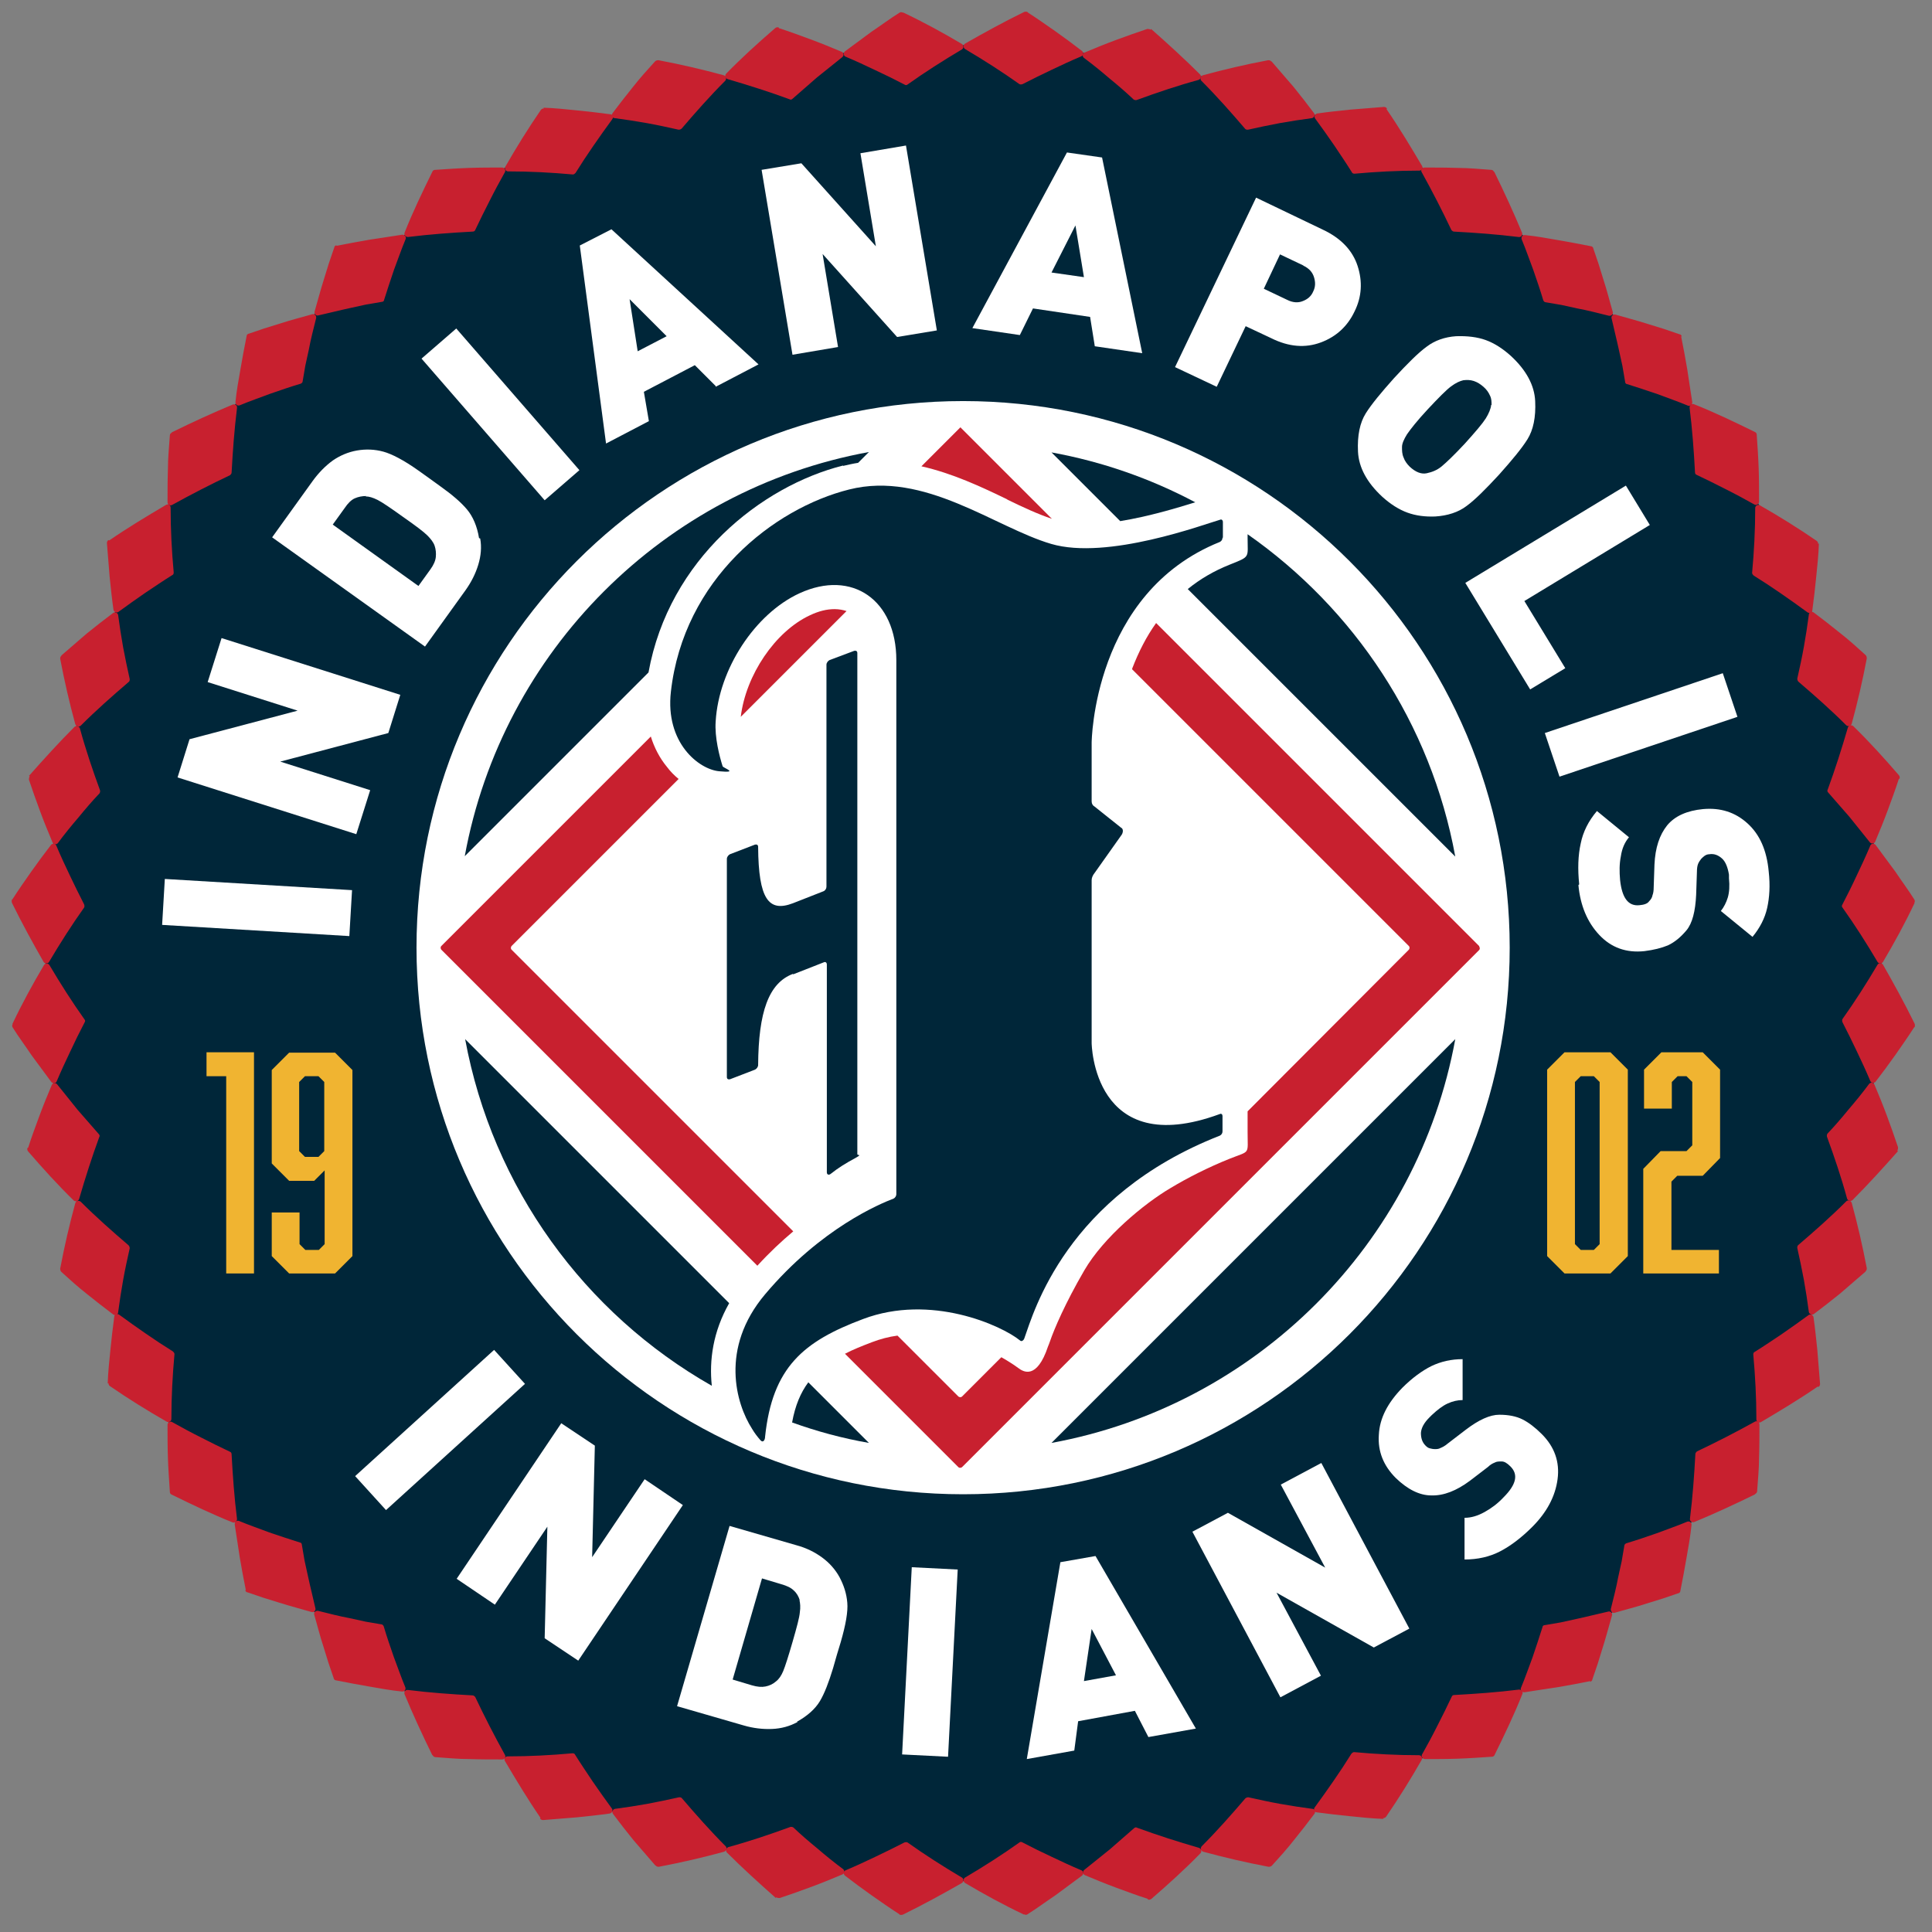 <?xml version="1.0" encoding="UTF-8"?> <svg xmlns="http://www.w3.org/2000/svg" width="500.5" height="500.5" version="1.1" viewBox="0 0 500.5 500.5"><rect x="0" y="0" width="500.5" height="500.5" fill="#808080" stroke="none"/><defs><style> .st0 { fill: #c8202f; } .st1 { fill: #fff; } .st2 { fill: #f0b431; } .st3 { fill: #002639; } </style></defs><g id="Blue_Background"><path class="st3" d="M487.4,249.5c0,131.3-106.5,237.8-237.8,237.8S11.8,380.8,11.8,249.5,118.3,11.7,249.6,11.7s237.8,106.5,237.8,237.8"></path><path class="st1" d="M391.1,245.5c0,78.2-63.4,141.6-141.6,141.6s-141.6-63.4-141.6-141.6,63.4-141.6,141.6-141.6,141.6,63.4,141.6,141.6"></path><path class="st3" d="M272.4,373.8c53-9.7,94.9-51.5,104.6-104.6l-104.6,104.6Z"></path><path class="st3" d="M218.4,120.7c1.3-.3,2.6-.6,3.9-.8l2.8-2.8c-53.1,9.7-95,51.6-104.7,104.7l47.6-47.6c5.3-29.4,29.3-48.3,50.4-53.6Z"></path><g><path class="st3" d="M323.2,139.3c0,5.3.8,4.8-4.7,7-4,1.6-7.6,3.7-10.8,6.3l69.3,69.3c-6.3-34.5-26.2-64.2-53.8-83.5v.9Z"></path><path class="st3" d="M309.6,130.1c-11.5-6.1-24-10.5-37.2-12.9l17.8,17.8c7.4-1.2,14.7-3.4,19.5-4.9Z"></path></g><g><path class="st3" d="M205.2,368.5c6.4,2.3,13,4.1,19.9,5.3l-15.7-15.7c-2,2.7-3.4,6-4.2,10.4Z"></path><path class="st3" d="M188.9,337.6l-68.4-68.4c7.1,38.5,31,71.1,63.9,89.8-.7-6.6.3-14,4.5-21.4Z"></path></g></g><g id="Red_Diamond"><g><path class="st0" d="M209.8,159.4c-9,4.2-16.6,15.5-17.9,26.3l27.4-27.4c-.9-.3-2-.5-3.1-.5-2,0-4.1.5-6.4,1.6Z"></path><path class="st0" d="M260.9,129.4c4.1,2,8,3.8,11.6,5l-23.7-23.7-10.1,10.1c8,1.8,15.5,5.3,22.3,8.6Z"></path><path class="st0" d="M383.2,245.1l-83.7-83.7c-2.5,3.5-4.5,7.4-6.2,11.8,0,0,0,.1,0,.2l71.7,71.7c.2.2.2.6,0,.9l-41.8,41.9c0,.4,0,.8,0,1.3v4c0,6.1.8,4.8-4.7,7s-11,5-15.3,7.6c-6.8,4-17.3,12.7-22.3,21.3-5,8.6-7.8,15.2-8.9,18.4-.2.5-.3.9-.5,1.3-2.9,8.7-6.4,6.6-7.7,5.6s-4-2.6-4.4-2.8l-10.2,10.2c-.2.2-.6.2-.9,0l-15.8-15.8c-2.3.3-4.5.9-6.6,1.7-2.6,1-4.9,1.9-7,3l29.4,29.4c.2.2.6.2.9,0l134-134c.2-.2.2-.6,0-.9Z"></path><path class="st0" d="M205.5,319l-73-73c-.2-.2-.2-.6,0-.9l43.3-43.3c-1.1-.9-2.1-1.9-3-3.1-1.9-2.3-3.3-5-4.2-7.9l-54.3,54.3c-.2.2-.2.6,0,.9l81.9,81.9c3.1-3.4,6.3-6.4,9.3-8.9Z"></path></g></g><g id="Blackletter_I"><g><path class="st3" d="M205.5,252.4l7.9-3.1c.4-.2.8,0,.8.6v53.8c0,.6.5.8,1,.4,2-1.6,4-2.8,6.2-4s.7-.7.7-1.1v-129.8c0-.5-.3-.7-.8-.6l-6.4,2.4c-.4.2-.8.7-.8,1.2v57.5c0,.5-.3,1-.8,1.2l-7.9,3.1c-6.3,2.4-8.9-1.1-9-14.6,0-.5-.3-.7-.8-.6l-6.5,2.5c-.4.2-.8.7-.8,1.2v18.1s0,9.1,0,9.1v9.2s0,20.1,0,20.1c0,.5.3.7.8.6l6.5-2.5c.4-.2.8-.7.8-1.2.1-13.7,2.7-21.2,9-23.6Z"></path><path class="st3" d="M316.8,139.3v-4.1c0-.4-.3-.7-.6-.6-4.2,1.2-29.3,10.6-43.9,6.3-14.6-4.3-32.8-19-52.3-14.1-19.6,4.9-42.9,23.2-46.2,52.4-1.5,13.2,7.2,20.1,12.5,20.6s1.1-.8.9-1.3c-.8-2.5-2.1-7.5-1.8-11.6.8-13.6,10.2-27.9,21.7-33.2,13.7-6.3,25.1,1.8,25.1,17.3,0,0,0,0,0,.1,0,0,0,0,0,.1v138.2c0,.4-.3.9-.7,1.1-3.4,1.3-18.8,7.6-33.3,24.8-11.8,14-7.5,28.4-3.4,34.8.7,1.2,1.5,2.2,2.2,3s1.2-.1,1.2-.9c1.9-18,9.9-24.7,25.4-30.5,17.5-6.6,35.8,1.6,40.7,5.6.3.3.9,0,1.1-.7,2.4-6.7,10.8-36.8,50.6-52.4.4-.2.7-.6.7-1.1v-4c0-.4-.3-.7-.7-.5-32.9,12.1-33.2-18.4-33.2-18.4v-42.2c0-.6.3-1.3.8-1.9l6.8-9.6c.6-.7.7-1.8,0-2.1l-6.9-5.5c-.4-.2-.7-.7-.7-1.3v-15.2s.3-38.8,33.2-52c.4-.2.7-.6.7-1.1Z"></path></g></g><g id="_x31_902"><g><polygon class="st2" points="58.6 278.8 53.5 278.8 53.5 272.6 65.8 272.6 65.8 329.9 58.6 329.9 58.6 278.8"></polygon><path class="st2" d="M79,278.8l-1.5,1.5v17.9l1.5,1.5h3.5l1.5-1.5v-17.9l-1.5-1.5h-3.5ZM91.3,325.4l-4.5,4.5h-11.9l-4.5-4.5v-11.3h7.2v8.2l1.5,1.5h3.5l1.5-1.5v-19.1l-2.7,2.7h-6.5l-4.5-4.5v-24.2l4.5-4.5h11.9l4.5,4.5v48.3Z"></path></g><g><path class="st2" d="M409.5,278.8l-1.5,1.5v42l1.5,1.5h3.4l1.5-1.5v-42l-1.5-1.5h-3.4ZM421.7,325.4l-4.5,4.5h-11.9l-4.5-4.5v-48.3l4.5-4.5h11.9l4.5,4.5v48.3Z"></path><polygon class="st2" points="425.7 302.8 430.2 298.2 436.9 298.2 438.4 296.7 438.4 280.3 436.9 278.8 434.6 278.8 433.1 280.3 433.1 287.2 425.9 287.2 425.9 277.1 430.4 272.6 441.1 272.6 445.6 277.1 445.6 300 441.1 304.6 434.5 304.6 433 306.1 433 323.8 445.3 323.8 445.3 329.9 425.7 329.9 425.7 302.8"></polygon></g></g><g id="Indianapolis_Indians"><g><path class="st1" d="M90.5,242.5l-48.5-2.9.7-11.9,48.5,2.9-.7,11.9Z"></path><path class="st1" d="M100.6,189.9l-28,7.4,23.3,7.4-3.6,11.4-46.3-14.7,3.1-9.9,28-7.4-23.3-7.4,3.6-11.4,46.3,14.7-3.1,9.9Z"></path><path class="st1" d="M124.4,139.5c.4,2.2.2,4.5-.5,6.8-.7,2.3-1.8,4.5-3.3,6.6l-10.5,14.6-39.6-28.3,10.5-14.6c1.6-2.2,3.3-3.9,5.2-5.3,1.9-1.3,4-2.2,6.3-2.6,2.3-.4,4.6-.3,6.8.3,2.2.6,5.3,2.2,9.1,4.9l2.8,2,2.9,2.1c3.1,2.2,5.4,4.2,6.9,6,1.5,1.8,2.6,4.3,3.1,7.4ZM94.9,128.5c-1.1,0-2.1.2-3,.6s-1.8,1.3-2.6,2.5l-3.1,4.3,22.2,15.9,3.1-4.3c.8-1.1,1.3-2.2,1.4-3.2.1-1,0-2-.3-2.9-.3-.9-1-1.8-1.9-2.7-.9-.9-3-2.5-6.3-4.8-3.2-2.3-5.4-3.8-6.6-4.4-1.2-.6-2.2-.9-3.1-.9Z"></path><path class="st1" d="M141.1,129.6l-31.9-36.7,9-7.8,31.9,36.7-9,7.8Z"></path><path class="st1" d="M185.4,100l-5.4-5.4-13.2,6.9,1.3,7.6-11.1,5.8-6.8-51.3,8.2-4.2,38.1,35-11.1,5.8ZM163.1,77.5l2.1,13.5,7.5-3.9-9.6-9.6Z"></path><path class="st1" d="M232.4,87.3l-19.3-21.5,4,24.1-11.8,2-8-47.9,10.3-1.7,19.3,21.5-4-24.1,11.8-2,8,47.9-10.3,1.7Z"></path><path class="st1" d="M283.6,89.6l-1.2-7.5-14.8-2.2-3.4,6.9-12.3-1.8,24.5-45.5,9.1,1.3,10.4,50.7-12.3-1.8ZM278.6,58.4l-6.2,12.2,8.4,1.2-2.2-13.4Z"></path><path class="st1" d="M329.3,87.6l-6.6-3.1-7.5,15.7-10.8-5.1,21-43.9,17.3,8.3c4.7,2.2,7.7,5.4,9,9.4,1.3,4,1.1,8-.8,11.8-1.8,3.8-4.7,6.5-8.7,8-4,1.5-8.3,1.2-12.9-1.1ZM337.7,68.8l-6.1-2.9-4.2,8.9,6.1,2.9c1.4.7,2.8.8,4,.3,1.3-.5,2.2-1.3,2.7-2.5.6-1.2.6-2.4.2-3.7-.4-1.3-1.3-2.3-2.8-3Z"></path><path class="st1" d="M371.8,133.8c-2.6.1-5-.2-7.2-1-2.2-.8-4.4-2.2-6.5-4.1-4-3.7-6.1-7.6-6.3-11.7-.2-4.2.5-7.5,2-9.9,1.5-2.4,4-5.4,7.3-9.1,3.5-3.8,6.3-6.6,8.5-8.2,2.1-1.6,4.7-2.5,7.6-2.7,2.9-.1,5.5.2,7.7,1,2.2.8,4.4,2.2,6.5,4.1,4,3.7,6.1,7.6,6.3,11.7.2,4.2-.5,7.5-2,9.9-1.5,2.4-4,5.4-7.3,9.1-3.5,3.8-6.3,6.6-8.5,8.2-2.1,1.6-4.9,2.5-8.1,2.7ZM386.4,104.9c0-.8,0-1.6-.4-2.4-.4-.9-.9-1.6-1.7-2.3-.8-.7-1.6-1.2-2.5-1.5-.9-.3-1.8-.3-2.7-.2-.9.2-2,.7-3.2,1.6s-3.2,2.9-6,5.9c-2.8,3-4.5,5.2-5.4,6.5-.8,1.3-1.3,2.4-1.3,3.3,0,.9,0,1.8.4,2.7.3.9.9,1.7,1.6,2.4,1.5,1.4,3,2,4.4,1.7,1.4-.3,2.7-.8,3.9-1.8s3.2-2.9,6-5.9c2.7-3,4.5-5.1,5.4-6.5.8-1.3,1.3-2.5,1.4-3.5Z"></path><path class="st1" d="M379.6,151l41.6-25.2,6.2,10.2-32.5,19.7,10.6,17.4-9.1,5.5-16.8-27.6Z"></path><path class="st1" d="M400.2,189.9l46.1-15.5,3.8,11.3-46.1,15.5-3.8-11.3Z"></path><path class="st1" d="M409.1,229.1c-.4-4-.3-7.5.4-10.6.6-3,2-5.8,4.2-8.4l8.3,6.8c-1.1,1.3-1.8,2.9-2.1,4.9-.4,2-.4,4-.2,6.2.5,4.6,2.1,6.8,5,6.5,1.2-.1,2.1-.4,2.5-1,.5-.5.8-1,.9-1.6.2-.5.3-1.2.3-2l.2-5.9c.2-4.4,1.3-7.7,3.3-10.2,2-2.4,5.1-3.8,9.3-4.2,4.5-.4,8.3.8,11.5,3.7,3.2,2.9,5,7,5.5,12.5.4,3.6.2,6.7-.4,9.4-.6,2.7-1.9,5.2-3.8,7.5l-8.2-6.7c.8-1,1.4-2.2,1.8-3.5.4-1.4.5-3,.3-5v-.9c-.3-1.9-.9-3.4-1.8-4.2-1-.9-2.1-1.3-3.3-1.1-.5,0-.9.2-1.2.4-.3.2-.6.5-.9.8-.3.4-.6.8-.8,1.3-.2.5-.3,1.2-.3,2.1l-.2,5.9c-.2,4.3-1,7.4-2.5,9.2-1.5,1.8-3.1,3.1-4.8,3.9-1.7.7-3.7,1.2-6.1,1.5-4.7.5-8.6-.9-11.7-4.2-3.1-3.3-4.9-7.6-5.4-12.9Z"></path></g><g><path class="st1" d="M92,382.4l36-32.7,8,8.8-36,32.7-8-8.8Z"></path><path class="st1" d="M141.1,424.4l.7-28.9-13.6,20.2-9.9-6.7,27.1-40.3,8.7,5.8-.7,28.9,13.6-20.2,9.9,6.7-27.1,40.3-8.7-5.8Z"></path><path class="st1" d="M206.6,446.1c-2,1.1-4.2,1.7-6.6,1.8-2.4.1-4.9-.2-7.3-.9l-17.3-5,13.6-46.7,17.3,5c2.6.7,4.8,1.8,6.7,3.2,1.9,1.4,3.4,3.1,4.5,5.1,1.1,2.1,1.8,4.2,2,6.6.2,2.3-.4,5.7-1.7,10.2l-1,3.3-1,3.5c-1.1,3.6-2.2,6.5-3.4,8.5-1.2,2-3.2,3.8-5.9,5.3ZM207.2,414.6c-.3-1-.8-1.9-1.6-2.6-.7-.7-1.8-1.2-3.2-1.6l-5-1.5-7.6,26.2,5,1.5c1.4.4,2.5.5,3.5.3,1-.2,1.9-.6,2.7-1.3.8-.6,1.4-1.5,1.9-2.7.5-1.2,1.3-3.7,2.4-7.5,1.1-3.8,1.8-6.4,1.9-7.7.2-1.3.1-2.4-.1-3.2Z"></path><path class="st1" d="M233.7,454.5l2.5-48.5,11.9.6-2.5,48.5-11.9-.6Z"></path><path class="st1" d="M297.5,450l-3.5-6.8-14.7,2.7-1,7.6-12.3,2.2,8.7-51,9.1-1.6,26,44.7-12.3,2.2ZM282.8,422l-2,13.5,8.3-1.5-6.3-12Z"></path><path class="st1" d="M355.9,426.8l-25.2-14.2,11.5,21.5-10.5,5.6-22.8-42.9,9.2-4.9,25.2,14.2-11.5-21.5,10.5-5.6,22.8,42.9-9.2,4.9Z"></path><path class="st1" d="M397,395.5c-2.9,2.9-5.7,5-8.4,6.4-2.7,1.4-5.8,2.1-9.2,2.1v-10.8c1.7,0,3.4-.5,5.2-1.5,1.8-1,3.4-2.2,4.9-3.8,3.3-3.3,3.9-5.9,1.8-8-.9-.9-1.6-1.3-2.3-1.3-.7,0-1.3,0-1.8.3-.5.2-1.1.5-1.7,1.1l-4.7,3.6c-3.5,2.6-6.8,3.9-10,3.8-3.1,0-6.2-1.6-9.2-4.5-3.2-3.2-4.7-6.9-4.4-11.2.2-4.3,2.3-8.3,6.1-12.2,2.5-2.5,5.1-4.4,7.5-5.6,2.5-1.2,5.2-1.8,8.1-1.8v10.6c-1.3,0-2.6.3-3.9.9-1.3.6-2.6,1.6-4.1,3l-.6.6c-1.4,1.4-2.1,2.7-2.2,4,0,1.3.3,2.4,1.2,3.3.4.4.7.6,1.1.7.4.1.8.2,1.3.2s1,0,1.5-.3c.5-.2,1.1-.5,1.8-1.1l4.7-3.6c3.4-2.6,6.3-3.9,8.7-3.9,2.4,0,4.4.4,6,1.2,1.6.8,3.3,2.1,5,3.8,3.3,3.3,4.7,7.2,4.1,11.7-.6,4.5-2.8,8.6-6.6,12.4Z"></path></g></g><g id="Red_Diamond_boarder"><g><g><path class="st0" d="M233.9,3.2c5.3,2.5,10.4,5.3,15.3,8.2.5.3.5,1.1,0,1.4-4.9,2.9-9.6,5.9-14.1,9.1-.2.2-.5.2-.8,0-2.5-1.3-4.9-2.5-7.5-3.7-2.5-1.2-5.1-2.4-7.7-3.5-.6-.2-.7-1-.2-1.4,2.3-1.7,4.6-3.4,6.9-5.1,2.4-1.6,4.8-3.4,7.2-4.9.3-.2.6-.2.9,0Z"></path><path class="st0" d="M201.8,7.3c2.8.9,5.5,1.9,8.2,2.9,2.7,1,5.4,2.1,8,3.2.6.2.7,1,.2,1.4-2.2,1.8-4.4,3.5-6.6,5.3-2.1,1.8-4.2,3.7-6.3,5.5-.2.2-.5.3-.8.1-5.2-1.9-10.5-3.6-16-5.2-.6-.2-.8-.9-.4-1.4,4-4.1,8.3-8,12.7-11.8.2-.2.6-.3.9-.2Z"></path></g><g><path class="st0" d="M170.6,15.6c5.8,1.1,11.4,2.4,16.9,3.9.6.2.8.9.4,1.4-4,4-7.7,8.2-11.3,12.4-.2.2-.5.3-.8.3-2.7-.6-5.4-1.2-8.2-1.7l-4.2-.7-4.2-.6c-.6,0-.9-.8-.5-1.3l2.6-3.4,2.7-3.4c1.8-2.3,3.7-4.4,5.7-6.6.2-.2.5-.3.8-.3Z"></path><path class="st0" d="M140.8,27.9c2.9.1,5.8.4,8.7.7,2.9.3,5.7.6,8.6,1,.6,0,.9.8.5,1.3-1.7,2.3-3.3,4.6-4.9,6.9-1.6,2.3-3.1,4.6-4.6,7-.2.2-.4.4-.7.4-5.5-.5-11.1-.8-16.8-.8-.6,0-1-.7-.7-1.2,2.8-4.9,5.9-9.9,9.2-14.7.2-.3.5-.4.8-.4Z"></path></g><g><path class="st0" d="M112.8,44c2.9-.2,5.8-.4,8.7-.5,2.9-.1,5.8-.1,8.6-.1.6,0,1,.7.7,1.2-1.4,2.5-2.7,4.9-4,7.5-1.3,2.5-2.5,5-3.7,7.5-.1.3-.4.4-.7.4-5.5.3-11.1.7-16.7,1.4-.6,0-1.1-.5-.9-1.1,2.1-5.3,4.6-10.5,7.2-15.8.1-.3.4-.5.7-.5Z"></path><path class="st0" d="M87.1,63.7c2.9-.6,5.7-1.1,8.6-1.6,2.9-.4,5.7-.9,8.5-1.3.6,0,1.1.5.9,1.1-1.1,2.6-2,5.3-3,7.9-.9,2.7-1.8,5.3-2.6,7.9,0,.3-.3.5-.6.5l-4.1.7-4.1.9c-2.8.6-5.5,1.3-8.2,1.9-.6.2-1.2-.4-1-1,.8-2.7,1.5-5.5,2.4-8.3l1.3-4.2,1.4-4.1c0-.3.3-.5.6-.6Z"></path></g><g><path class="st0" d="M64.3,86.5l4.1-1.4,4.2-1.3c2.7-.9,5.6-1.6,8.3-2.4.6-.2,1.1.4,1,1-.7,2.8-1.4,5.5-1.9,8.2l-.9,4.1-.7,4.1c0,.3-.3.5-.5.6-2.7.8-5.3,1.7-7.9,2.6-2.6,1-5.3,1.9-7.9,3-.6.2-1.2-.2-1.1-.9.3-2.9.8-5.7,1.3-8.5.5-2.8,1-5.7,1.6-8.6,0-.3.3-.5.6-.6Z"></path><path class="st0" d="M44.5,112c5.3-2.6,10.5-5,15.8-7.2.6-.2,1.2.2,1.1.9-.7,5.6-1.1,11.2-1.4,16.7,0,.3-.2.5-.4.7-2.5,1.2-5,2.4-7.5,3.7-2.5,1.3-5,2.6-7.5,4-.5.3-1.2,0-1.2-.7,0-2.8,0-5.7.1-8.6,0-2.9.3-5.8.5-8.7,0-.3.2-.6.5-.7Z"></path></g><g><path class="st0" d="M28.3,140c4.8-3.3,9.8-6.3,14.7-9.2.5-.3,1.2,0,1.2.7,0,5.7.3,11.3.8,16.8,0,.3-.1.6-.4.7-2.4,1.5-4.6,3-7,4.6-2.3,1.6-4.6,3.2-6.9,4.9-.5.4-1.2,0-1.3-.5-.4-2.8-.7-5.7-1-8.6-.2-2.9-.5-5.8-.7-8.7,0-.3.1-.6.4-.8Z"></path><path class="st0" d="M15.9,169.8c2.2-1.9,4.4-3.8,6.6-5.7l3.4-2.7,3.4-2.6c.5-.4,1.2,0,1.3.5l.6,4.2.7,4.2c.5,2.7,1.1,5.5,1.7,8.2,0,.3,0,.6-.3.8-4.2,3.6-8.4,7.3-12.4,11.3-.4.4-1.2.2-1.4-.4-1.5-5.5-2.8-11.1-3.9-16.9,0-.3,0-.6.3-.8Z"></path></g><g><path class="st0" d="M7.5,201c3.9-4.4,7.8-8.7,11.8-12.7.4-.4,1.2-.2,1.4.4,1.5,5.5,3.3,10.8,5.2,16,.1.3,0,.6-.1.8-1.9,2-3.7,4.1-5.5,6.3-1.8,2.1-3.6,4.3-5.3,6.6-.4.5-1.2.4-1.4-.2-1.1-2.6-2.2-5.3-3.2-8-1-2.7-2-5.5-2.9-8.2,0-.3,0-.6.2-.9Z"></path><path class="st0" d="M3.2,233c1.6-2.5,3.3-4.9,4.9-7.2,1.7-2.4,3.4-4.7,5.1-6.9.4-.5,1.2-.4,1.4.2,1.1,2.6,2.3,5.2,3.5,7.7,1.2,2.5,2.4,5,3.7,7.5.1.3.1.6,0,.8-3.2,4.5-6.2,9.2-9.1,14.1-.3.5-1.1.5-1.4,0-2.8-4.9-5.6-10-8.2-15.3-.1-.3-.1-.6,0-.9Z"></path></g><g><path class="st0" d="M3.2,265.3c2.5-5.3,5.3-10.4,8.2-15.3.3-.5,1.1-.5,1.4,0,2.9,4.9,5.9,9.6,9.1,14.1.2.2.2.5,0,.8-1.3,2.5-2.5,4.9-3.7,7.5-1.2,2.5-2.4,5.1-3.5,7.7-.2.6-1,.7-1.4.2-1.7-2.3-3.4-4.6-5.1-6.9-1.6-2.4-3.4-4.8-4.9-7.2-.2-.3-.2-.6,0-.9Z"></path><path class="st0" d="M7.3,297.3c.9-2.8,1.9-5.5,2.9-8.2,1-2.7,2.1-5.4,3.2-8,.2-.6,1-.7,1.4-.2,1.8,2.2,3.5,4.4,5.3,6.6,1.8,2.1,3.7,4.2,5.5,6.3.2.2.3.5.1.8-1.9,5.2-3.6,10.5-5.2,16-.2.6-.9.8-1.4.4-4.1-4-8-8.3-11.8-12.7-.2-.2-.3-.6-.2-.9Z"></path></g><g><path class="st0" d="M15.6,328.6c1.1-5.8,2.4-11.4,3.9-16.9.2-.6.9-.8,1.4-.4,4,4,8.2,7.7,12.4,11.3.2.2.3.5.3.8-.6,2.7-1.2,5.4-1.7,8.2l-.7,4.2-.6,4.2c0,.6-.8.9-1.3.5l-3.4-2.6-3.4-2.7c-2.3-1.8-4.4-3.7-6.6-5.7-.2-.2-.3-.5-.3-.8Z"></path><path class="st0" d="M27.9,358.4c.1-2.9.4-5.8.7-8.7.3-2.9.6-5.7,1-8.6,0-.6.8-.9,1.3-.5,2.3,1.7,4.6,3.3,6.9,4.9,2.3,1.6,4.6,3.1,7,4.6.2.2.4.4.4.7-.5,5.5-.8,11.1-.8,16.8,0,.6-.7,1-1.2.7-4.9-2.8-9.9-5.9-14.7-9.2-.3-.2-.4-.5-.4-.8Z"></path></g><g><path class="st0" d="M44,386.4c-.2-2.9-.4-5.8-.5-8.7-.1-2.9-.1-5.8-.1-8.6,0-.6.7-1,1.2-.7,2.5,1.4,4.9,2.7,7.5,4,2.5,1.3,5,2.5,7.5,3.7.3.1.4.4.4.7.3,5.5.7,11.1,1.4,16.7,0,.6-.5,1.1-1.1.9-5.3-2.1-10.5-4.6-15.8-7.2-.3-.1-.5-.4-.5-.7Z"></path><path class="st0" d="M63.7,412c-.6-2.9-1.1-5.7-1.6-8.6-.4-2.9-.9-5.7-1.3-8.5,0-.6.5-1.1,1.1-.9,2.6,1.1,5.3,2,7.9,3,2.7.9,5.3,1.8,7.9,2.6.3,0,.5.3.5.6l.7,4.1.9,4.1c.6,2.8,1.3,5.5,1.9,8.2.2.6-.4,1.2-1,1-2.7-.8-5.5-1.5-8.3-2.4l-4.2-1.3-4.1-1.4c-.3,0-.5-.3-.6-.6Z"></path></g><g><path class="st0" d="M86.5,434.9l-1.4-4.1-1.3-4.2c-.9-2.7-1.6-5.6-2.4-8.3-.2-.6.4-1.1,1-1,2.8.7,5.5,1.4,8.2,1.9l4.1.9,4.1.7c.3,0,.5.3.6.5.8,2.7,1.7,5.3,2.6,7.9,1,2.6,1.9,5.3,3,7.9.2.6-.2,1.2-.9,1.1-2.9-.3-5.7-.8-8.5-1.3-2.8-.5-5.7-1-8.6-1.6-.3,0-.5-.3-.6-.6Z"></path><path class="st0" d="M112,454.7c-2.6-5.3-5-10.5-7.2-15.8-.2-.6.2-1.2.9-1.1,5.6.7,11.2,1.1,16.7,1.4.3,0,.5.2.7.4,1.2,2.5,2.4,5,3.7,7.5,1.3,2.5,2.6,5,4,7.5.3.5,0,1.2-.7,1.2-2.8,0-5.7,0-8.6-.1-2.9,0-5.8-.3-8.7-.5-.3,0-.6-.2-.7-.5Z"></path></g><g><path class="st0" d="M140,470.9c-3.3-4.8-6.3-9.8-9.2-14.7-.3-.5,0-1.2.7-1.2,5.7,0,11.3-.3,16.8-.8.3,0,.6.1.7.4,1.5,2.4,3,4.6,4.6,7,1.6,2.3,3.2,4.6,4.9,6.9.4.5,0,1.2-.5,1.3-2.8.4-5.7.7-8.6,1-2.9.2-5.8.5-8.7.7-.3,0-.6-.1-.8-.4Z"></path><path class="st0" d="M169.8,483.3c-1.9-2.2-3.8-4.4-5.7-6.6l-2.7-3.4-2.6-3.4c-.4-.5,0-1.2.5-1.3l4.2-.6,4.2-.7c2.7-.5,5.5-1.1,8.2-1.7.3,0,.6,0,.8.3,3.6,4.2,7.3,8.4,11.3,12.4.4.4.2,1.2-.4,1.4-5.5,1.5-11.1,2.8-16.9,3.9-.3,0-.6,0-.8-.3Z"></path></g><g><path class="st0" d="M201,491.7c-4.4-3.9-8.7-7.8-12.7-11.8-.4-.4-.2-1.2.4-1.4,5.5-1.5,10.8-3.3,16-5.2.3-.1.6,0,.8.1,2,1.9,4.1,3.7,6.3,5.5,2.1,1.8,4.3,3.6,6.6,5.3.5.4.4,1.2-.2,1.4-2.6,1.1-5.3,2.2-8,3.2-2.7,1-5.5,2-8.2,2.9-.3,0-.6,0-.9-.2Z"></path><path class="st0" d="M233,495.9c-2.5-1.6-4.9-3.3-7.2-4.9-2.4-1.7-4.7-3.4-6.9-5.1-.5-.4-.4-1.2.2-1.4,2.6-1.1,5.2-2.3,7.7-3.5,2.5-1.2,5-2.4,7.5-3.7.3-.1.6-.1.8,0,4.5,3.2,9.2,6.2,14.1,9.1.5.3.5,1.1,0,1.4-4.9,2.8-10,5.6-15.3,8.2-.3.1-.6.1-.9,0Z"></path></g><g><path class="st0" d="M265.3,496c-5.3-2.5-10.4-5.3-15.3-8.2-.5-.3-.5-1.1,0-1.4,4.9-2.9,9.6-5.9,14.1-9.1.2-.2.5-.2.8,0,2.5,1.3,4.9,2.5,7.5,3.7,2.5,1.2,5.1,2.4,7.7,3.5.6.2.7,1,.2,1.4-2.3,1.7-4.6,3.4-6.9,5.1-2.4,1.6-4.8,3.4-7.2,4.9-.3.2-.6.2-.9,0Z"></path><path class="st0" d="M297.3,491.9c-2.8-.9-5.5-1.9-8.2-2.9-2.7-1-5.4-2.1-8-3.2-.6-.2-.7-1-.2-1.4,2.2-1.8,4.4-3.5,6.6-5.3,2.1-1.8,4.2-3.7,6.3-5.5.2-.2.5-.3.8-.1,5.2,1.9,10.5,3.6,16,5.2.6.2.8.9.4,1.4-4,4.1-8.3,8-12.7,11.8-.2.2-.6.3-.9.2Z"></path></g><g><path class="st0" d="M328.6,483.6c-5.8-1.1-11.4-2.4-16.9-3.9-.6-.2-.8-.9-.4-1.4,4-4,7.7-8.2,11.3-12.4.2-.2.5-.3.8-.3,2.7.6,5.4,1.2,8.2,1.7l4.2.7,4.2.6c.6,0,.9.8.5,1.3l-2.6,3.4-2.7,3.4c-1.8,2.3-3.7,4.4-5.7,6.6-.2.2-.5.3-.8.3Z"></path><path class="st0" d="M358.4,471.2c-2.9-.1-5.8-.4-8.7-.7-2.9-.3-5.7-.6-8.6-1-.6,0-.9-.8-.5-1.3,1.7-2.3,3.3-4.6,4.9-6.9,1.6-2.3,3.1-4.6,4.6-7,.2-.2.4-.4.7-.4,5.5.5,11.1.8,16.8.8.6,0,1,.7.7,1.2-2.8,4.9-5.9,9.9-9.2,14.7-.2.3-.5.4-.8.4Z"></path></g><g><path class="st0" d="M386.4,455.1c-2.9.2-5.8.4-8.7.5-2.9.1-5.8.1-8.6.1-.6,0-1-.7-.7-1.2,1.4-2.5,2.7-4.9,4-7.5,1.3-2.5,2.5-5,3.7-7.5.1-.3.4-.4.7-.4,5.5-.3,11.1-.7,16.7-1.4.6,0,1.1.5.9,1.1-2.1,5.3-4.6,10.5-7.2,15.8-.1.3-.4.5-.7.5Z"></path><path class="st0" d="M412,435.5c-2.9.6-5.7,1.1-8.6,1.6-2.9.4-5.7.9-8.5,1.3-.6,0-1.1-.5-.9-1.1,1.1-2.6,2-5.3,3-7.9.9-2.7,1.8-5.3,2.6-7.9,0-.3.3-.5.6-.5l4.1-.7,4.1-.9c2.8-.6,5.5-1.3,8.2-1.9.6-.2,1.2.4,1,1-.8,2.7-1.5,5.5-2.4,8.3l-1.3,4.2-1.4,4.1c0,.3-.3.5-.6.6Z"></path></g><g><path class="st0" d="M434.9,412.7l-4.1,1.4-4.2,1.3c-2.7.9-5.6,1.6-8.3,2.4-.6.2-1.1-.4-1-1,.7-2.8,1.4-5.5,1.9-8.2l.9-4.1.7-4.1c0-.3.3-.5.5-.6,2.7-.8,5.3-1.7,7.9-2.6,2.6-1,5.3-1.9,7.9-3,.6-.2,1.2.2,1.1.9-.3,2.9-.8,5.7-1.3,8.5-.5,2.8-1,5.7-1.6,8.6,0,.3-.3.5-.6.6Z"></path><path class="st0" d="M454.7,387.1c-5.3,2.6-10.5,5-15.8,7.2-.6.2-1.2-.2-1.1-.9.7-5.6,1.1-11.2,1.4-16.7,0-.3.2-.5.4-.7,2.5-1.2,5-2.4,7.5-3.7,2.5-1.3,5-2.6,7.5-4,.5-.3,1.2,0,1.2.7,0,2.8,0,5.7-.1,8.6,0,2.9-.3,5.8-.5,8.7,0,.3-.2.6-.5.7Z"></path></g><g><path class="st0" d="M470.9,359.2c-4.8,3.3-9.8,6.3-14.7,9.2-.5.3-1.2,0-1.2-.7,0-5.7-.3-11.3-.8-16.8,0-.3.1-.6.4-.7,2.4-1.5,4.6-3,7-4.6,2.3-1.6,4.6-3.2,6.9-4.9.5-.4,1.2,0,1.3.5.4,2.8.7,5.7,1,8.6.2,2.9.5,5.8.7,8.7,0,.3-.1.6-.4.8Z"></path><path class="st0" d="M483.3,329.4c-2.2,1.9-4.4,3.8-6.6,5.7l-3.4,2.7-3.4,2.6c-.5.4-1.2,0-1.3-.5l-.6-4.2-.7-4.2c-.5-2.7-1.1-5.5-1.7-8.2,0-.3,0-.6.3-.8,4.2-3.6,8.4-7.3,12.4-11.3.4-.4,1.2-.2,1.4.4,1.5,5.5,2.8,11.1,3.9,16.9,0,.3,0,.6-.3.8Z"></path></g><g><path class="st0" d="M491.7,298.2c-3.9,4.4-7.8,8.7-11.8,12.7-.4.4-1.2.2-1.4-.4-1.5-5.5-3.3-10.8-5.2-16-.1-.3,0-.6.1-.8,1.9-2,3.7-4.1,5.5-6.3,1.8-2.1,3.6-4.3,5.3-6.6.4-.5,1.2-.4,1.4.2,1.1,2.6,2.2,5.3,3.2,8,1,2.7,2,5.5,2.9,8.2,0,.3,0,.6-.2.9Z"></path><path class="st0" d="M495.9,266.1c-1.6,2.5-3.3,4.9-4.9,7.2-1.7,2.4-3.4,4.7-5.1,6.9-.4.5-1.2.4-1.4-.2-1.1-2.6-2.3-5.2-3.5-7.7-1.2-2.5-2.4-5-3.7-7.5-.1-.3-.1-.6,0-.8,3.2-4.5,6.2-9.2,9.1-14.1.3-.5,1.1-.5,1.4,0,2.8,4.9,5.6,10,8.2,15.3.1.3.1.6,0,.9Z"></path></g><g><path class="st0" d="M496,233.9c-2.5,5.3-5.3,10.4-8.2,15.3-.3.5-1.1.5-1.4,0-2.9-4.9-5.9-9.6-9.1-14.1-.2-.2-.2-.5,0-.8,1.3-2.5,2.5-4.9,3.7-7.5,1.2-2.5,2.4-5.1,3.5-7.7.2-.6,1-.7,1.4-.2,1.7,2.3,3.4,4.6,5.1,6.9,1.6,2.4,3.4,4.8,4.9,7.2.2.3.2.6,0,.9Z"></path><path class="st0" d="M491.9,201.8c-.9,2.8-1.9,5.5-2.9,8.2-1,2.7-2.1,5.4-3.2,8-.2.6-1,.7-1.4.2-1.8-2.2-3.5-4.4-5.3-6.6-1.8-2.1-3.7-4.2-5.5-6.3-.2-.2-.3-.5-.1-.8,1.9-5.2,3.6-10.5,5.2-16,.2-.6.9-.8,1.4-.4,4.1,4,8,8.3,11.8,12.7.2.2.3.6.2.9Z"></path></g><g><path class="st0" d="M483.6,170.6c-1.1,5.8-2.4,11.4-3.9,16.9-.2.6-.9.8-1.4.4-4-4-8.2-7.7-12.4-11.3-.2-.2-.3-.5-.3-.8.6-2.7,1.2-5.4,1.7-8.2l.7-4.2.6-4.2c0-.6.8-.9,1.3-.5l3.4,2.6,3.4,2.7c2.3,1.8,4.4,3.7,6.6,5.7.2.2.3.5.3.8Z"></path><path class="st0" d="M471.2,140.8c-.1,2.9-.4,5.8-.7,8.7-.3,2.9-.6,5.7-1,8.6,0,.6-.8.9-1.3.5-2.3-1.7-4.6-3.3-6.9-4.9-2.3-1.6-4.6-3.1-7-4.6-.2-.2-.4-.4-.4-.7.5-5.5.8-11.1.8-16.8,0-.6.7-1,1.2-.7,4.9,2.8,9.9,5.9,14.7,9.2.3.2.4.5.4.8Z"></path></g><g><path class="st0" d="M455.1,112.7c.2,2.9.4,5.8.5,8.7.1,2.9.1,5.8.1,8.6,0,.6-.7,1-1.2.7-2.5-1.4-4.9-2.7-7.5-4-2.5-1.3-5-2.5-7.5-3.7-.3-.1-.4-.4-.4-.7-.3-5.5-.7-11.1-1.4-16.7,0-.6.5-1.1,1.1-.9,5.3,2.1,10.5,4.6,15.8,7.2.3.1.5.4.5.7Z"></path><path class="st0" d="M435.5,87.1c.6,2.9,1.1,5.7,1.6,8.6.4,2.9.9,5.7,1.3,8.5,0,.6-.5,1.1-1.1.9-2.6-1.1-5.3-2-7.9-3-2.7-.9-5.3-1.8-7.9-2.6-.3,0-.5-.3-.5-.6l-.7-4.1-.9-4.1c-.6-2.8-1.3-5.5-1.9-8.2-.2-.6.4-1.2,1-1,2.7.8,5.5,1.5,8.3,2.4l4.2,1.3,4.1,1.4c.3,0,.5.3.6.6Z"></path></g><g><path class="st0" d="M412.7,64.2l1.4,4.1,1.3,4.2c.9,2.7,1.6,5.6,2.4,8.3.2.6-.4,1.1-1,1-2.8-.7-5.5-1.4-8.2-1.9l-4.1-.9-4.1-.7c-.3,0-.5-.3-.6-.5-.8-2.7-1.7-5.3-2.6-7.9-1-2.6-1.9-5.3-3-7.9-.2-.6.2-1.2.9-1.1,2.9.3,5.7.8,8.5,1.3,2.8.5,5.7,1,8.6,1.6.3,0,.5.3.6.6Z"></path><path class="st0" d="M387.1,44.5c2.6,5.3,5,10.5,7.2,15.8.2.6-.2,1.2-.9,1.1-5.6-.7-11.2-1.1-16.7-1.4-.3,0-.5-.2-.7-.4-1.2-2.5-2.4-5-3.7-7.5-1.3-2.5-2.6-5-4-7.5-.3-.5,0-1.2.7-1.2,2.8,0,5.7,0,8.6.1,2.9,0,5.8.3,8.7.5.3,0,.6.2.7.5Z"></path></g><g><path class="st0" d="M359.2,28.3c3.3,4.8,6.3,9.8,9.2,14.7.3.5,0,1.2-.7,1.2-5.7,0-11.3.3-16.8.8-.3,0-.6-.1-.7-.4-1.5-2.4-3-4.6-4.6-7-1.6-2.3-3.2-4.6-4.9-6.9-.4-.5,0-1.2.5-1.3,2.8-.4,5.7-.7,8.6-1,2.9-.2,5.8-.5,8.7-.7.3,0,.6.1.8.4Z"></path><path class="st0" d="M329.4,15.9c1.9,2.2,3.8,4.4,5.7,6.6l2.7,3.4,2.6,3.4c.4.5,0,1.2-.5,1.3l-4.2.6-4.2.7c-2.7.5-5.5,1.1-8.2,1.7-.3,0-.6,0-.8-.3-3.6-4.2-7.3-8.4-11.3-12.4-.4-.4-.2-1.2.4-1.4,5.5-1.5,11.1-2.8,16.9-3.9.3,0,.6,0,.8.3Z"></path></g><g><path class="st0" d="M298.2,7.5c4.4,3.9,8.7,7.8,12.7,11.8.4.4.2,1.2-.4,1.4-5.5,1.5-10.8,3.3-16,5.2-.3.1-.6,0-.8-.1-2-1.9-4.1-3.7-6.3-5.5-2.1-1.8-4.3-3.6-6.6-5.3-.5-.4-.4-1.2.2-1.4,2.6-1.1,5.3-2.2,8-3.2,2.7-1,5.5-2,8.2-2.9.3,0,.6,0,.9.2Z"></path><path class="st0" d="M266.2,3.2c2.5,1.6,4.9,3.3,7.2,4.9,2.4,1.7,4.7,3.4,6.9,5.1.5.4.4,1.2-.2,1.4-2.6,1.1-5.2,2.3-7.7,3.5-2.5,1.2-5,2.4-7.5,3.7-.3.1-.6.1-.8,0-4.5-3.2-9.2-6.2-14.1-9.1-.5-.3-.5-1.1,0-1.4,4.9-2.8,10-5.6,15.3-8.2.3-.1.6-.1.9,0Z"></path></g></g></g></svg> 